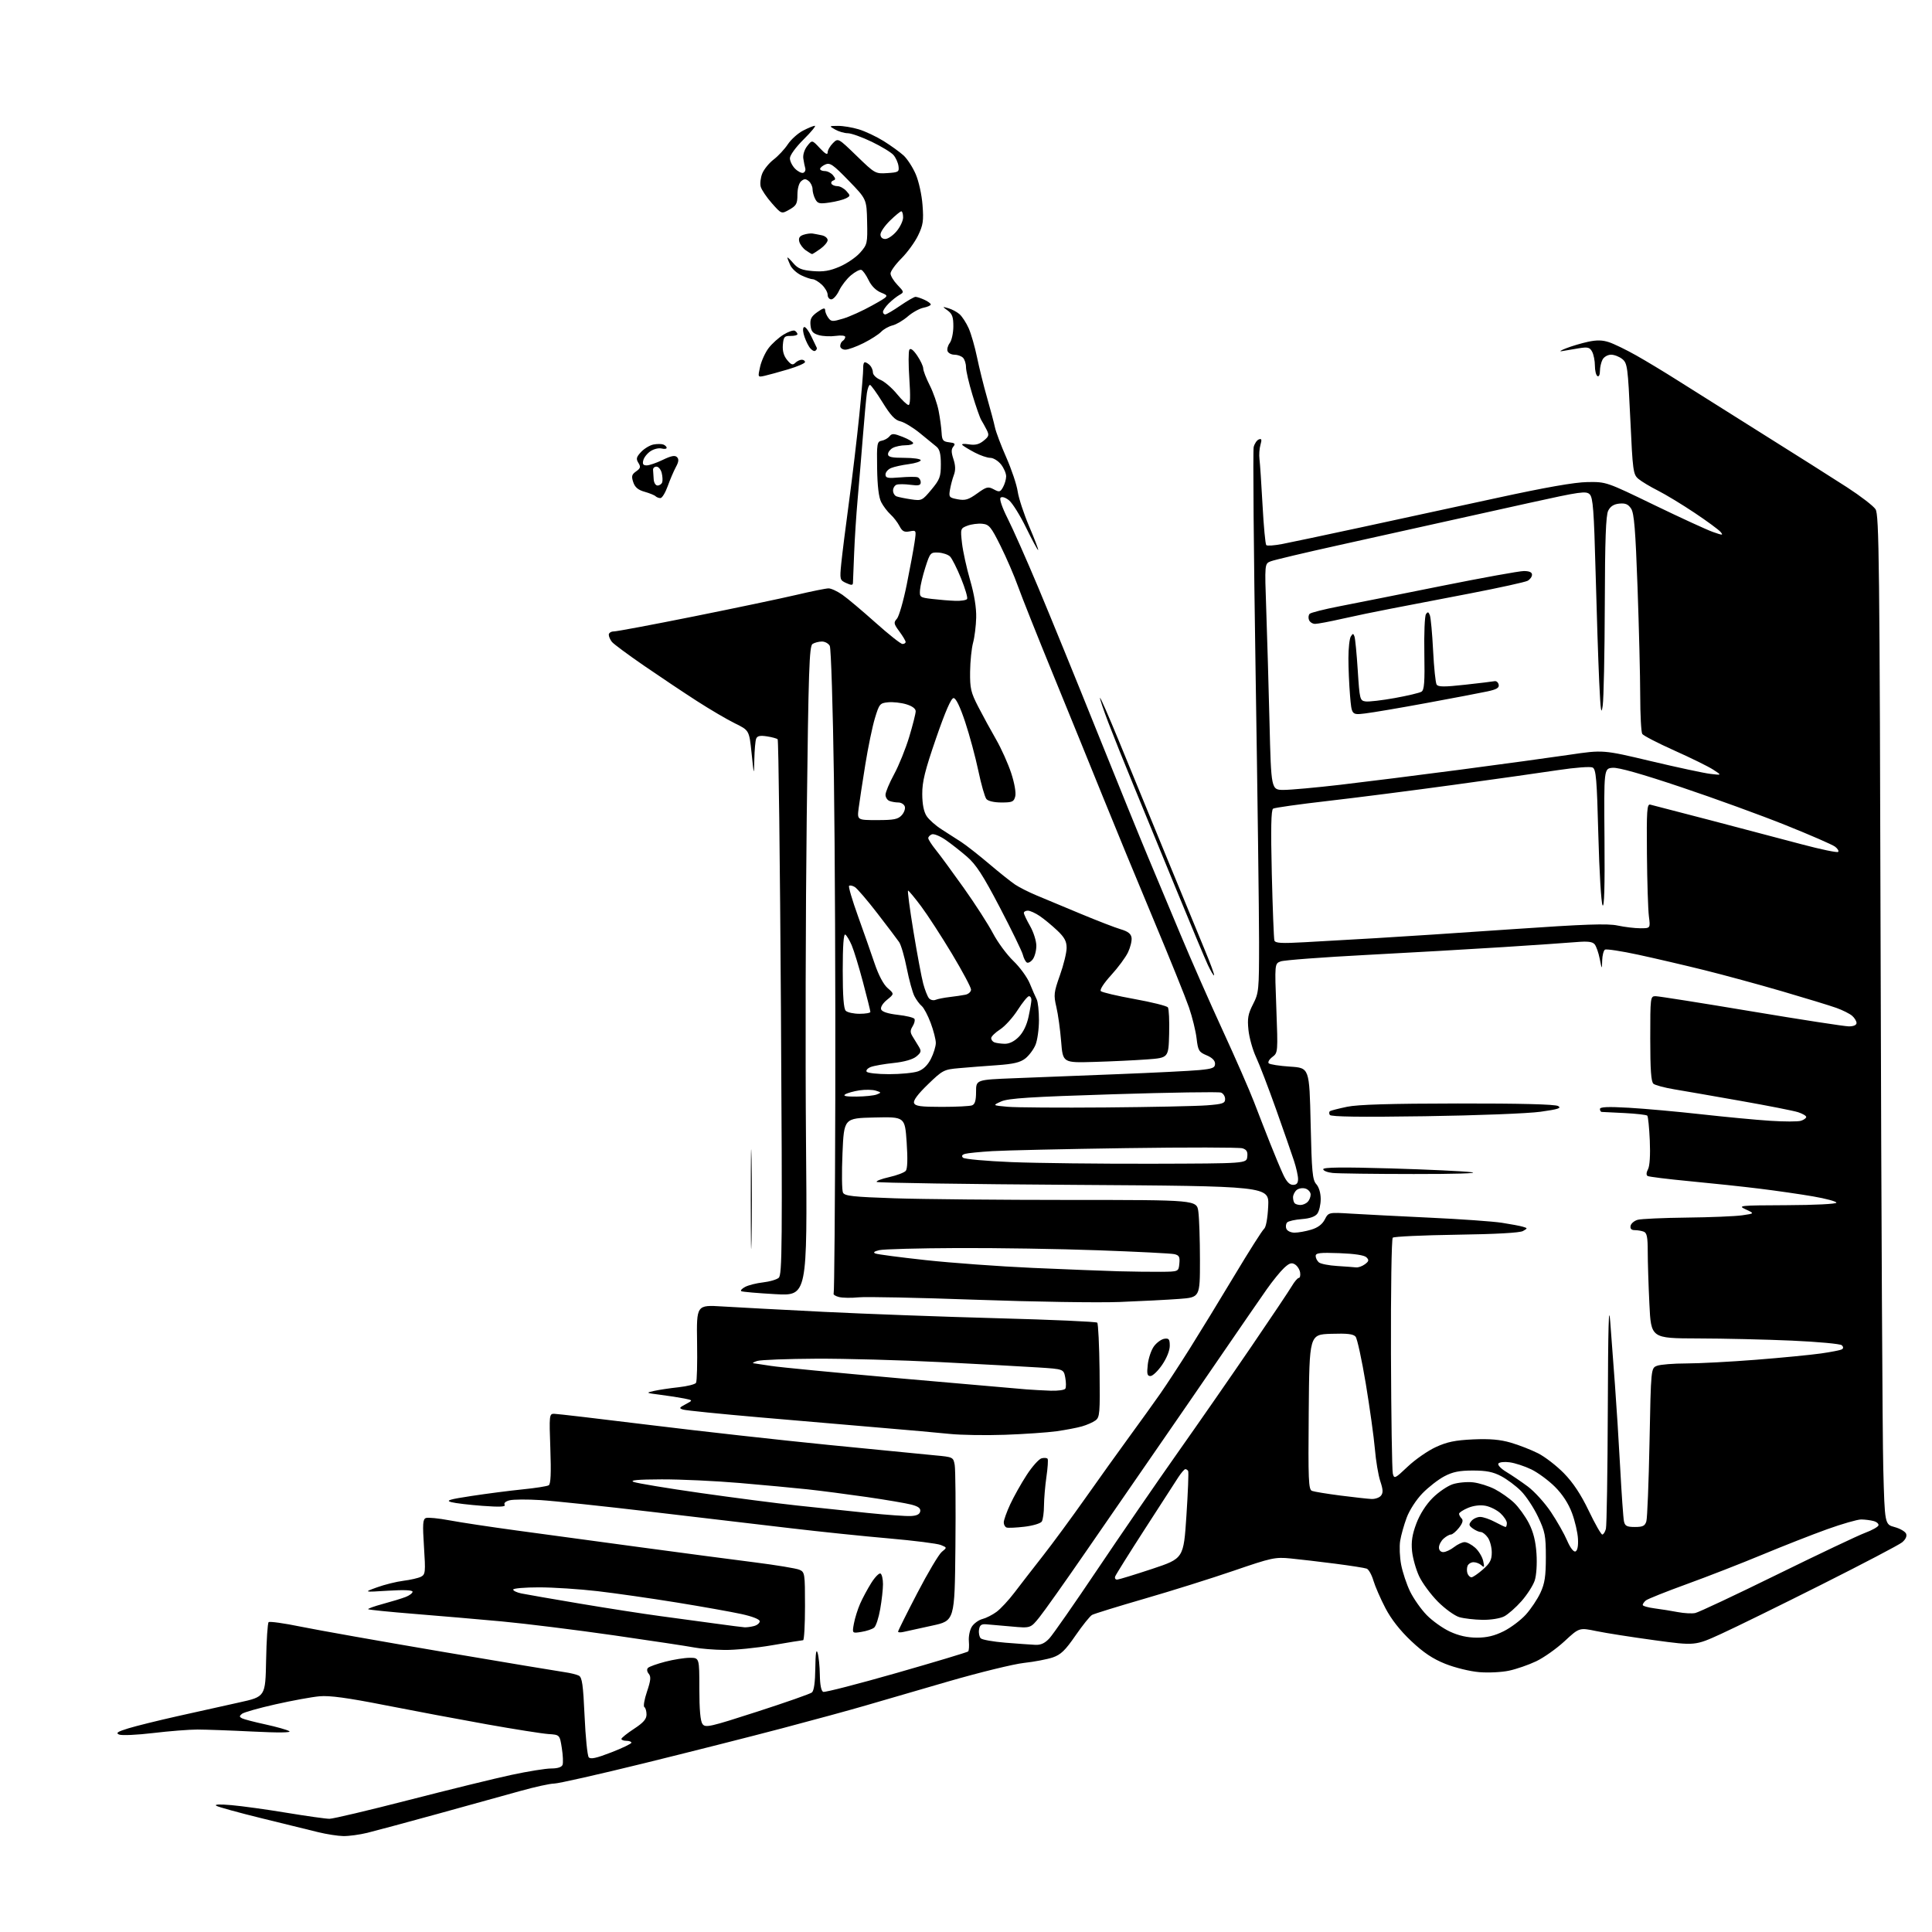 <?xml version="1.0" encoding="UTF-8" standalone="no"?>
<svg 
  version="1.1" 
  xmlns="http://www.w3.org/2000/svg" 
  xmlns:xlink="http://www.w3.org/1999/xlink" 
  xmlns:svg="http://www.w3.org/2000/svg"
  xmlns:rdf="http://www.w3.org/1999/02/22-rdf-syntax-ns#"
  xmlns:cc="http://creativecommons.org/ns#"
  xmlns:dc="http://purl.org/dc/elements/1.1/"
  viewBox="0 0 768 768"
  width="768"
  height="768"
>
<style>svg {background-color: white; }</style>"
<path stroke="none" fill="black" fill-rule="evenodd" d="M136.50,729.87C134.30,729.83 129.80,729.13 126.50,728.32C123.20,727.50 113.08,725.01 104.00,722.79C94.92,720.56 86.83,718.33 86.00,717.83C85.07,717.26 87.33,717.16 92.00,717.57C96.12,717.93 106.00,719.29 113.95,720.61C121.89,721.92 129.54,723.00 130.95,723.00C132.35,723.01 146.55,719.65 162.50,715.54C178.45,711.44 196.82,706.93 203.33,705.54C209.84,704.14 216.94,703.00 219.11,703.00C221.63,703.00 223.26,702.48 223.62,701.56C223.92,700.76 223.79,697.75 223.33,694.86C222.50,689.60 222.50,689.60 218.00,689.31C215.52,689.14 204.50,687.40 193.50,685.44C182.50,683.47 164.28,680.05 153.00,677.83C138.11,674.90 130.99,673.93 127.00,674.30C123.97,674.57 116.10,676.01 109.50,677.50C102.90,678.98 96.91,680.68 96.19,681.27C95.10,682.16 95.10,682.47 96.19,683.05C96.91,683.43 101.10,684.53 105.50,685.48C109.90,686.44 114.17,687.64 115.00,688.17C115.95,688.77 110.66,688.83 100.50,688.32C91.70,687.88 81.80,687.53 78.50,687.52C75.20,687.52 67.26,688.14 60.86,688.91C54.46,689.67 48.38,689.95 47.36,689.52C45.90,688.91 46.68,688.38 51.00,687.05C54.02,686.12 62.80,683.95 70.50,682.22C78.20,680.49 89.22,678.04 95.00,676.77C105.50,674.46 105.50,674.46 105.78,660.00C105.93,652.05 106.38,645.23 106.78,644.84C107.18,644.46 112.90,645.25 119.50,646.61C126.10,647.96 151.52,652.47 176.00,656.63C200.48,660.78 222.30,664.42 224.50,664.72C226.70,665.03 229.22,665.64 230.09,666.09C231.40,666.76 231.81,669.67 232.38,682.14C232.75,690.52 233.50,697.90 234.03,698.54C234.75,699.41 237.04,698.91 242.99,696.60C247.39,694.90 250.99,693.16 250.99,692.75C251.00,692.34 250.10,692.00 249.00,692.00C247.90,692.00 247.01,691.66 247.02,691.25C247.03,690.84 249.28,689.03 252.02,687.24C255.74,684.81 257.00,683.37 257.00,681.55C257.00,680.21 256.62,678.88 256.14,678.59C255.67,678.30 256.14,675.53 257.19,672.44C258.69,668.00 258.83,666.50 257.89,665.36C257.17,664.50 257.05,663.55 257.59,663.01C258.09,662.51 261.18,661.40 264.46,660.55C267.74,659.70 272.13,659.00 274.21,659.00C278.00,659.00 278.00,659.00 278.00,671.31C278.00,679.58 278.41,684.18 279.25,685.32C280.40,686.90 282.09,686.52 301.00,680.41C312.27,676.77 322.06,673.34 322.75,672.78C323.56,672.12 324.04,668.71 324.10,663.13C324.17,657.27 324.46,655.30 325.00,657.00C325.44,658.38 325.85,662.33 325.90,665.78C325.96,669.81 326.45,672.23 327.25,672.54C327.94,672.80 341.05,669.42 356.38,665.04C371.72,660.65 384.53,656.80 384.85,656.48C385.18,656.16 385.30,654.32 385.14,652.39C384.97,650.45 385.52,647.86 386.36,646.57C387.20,645.29 389.08,643.95 390.54,643.58C392.00,643.21 394.53,641.93 396.15,640.73C397.78,639.53 401.00,636.06 403.30,633.02C405.61,629.98 410.67,623.45 414.55,618.50C418.43,613.55 426.04,603.20 431.47,595.50C436.90,587.80 444.79,576.77 449.01,571.00C453.23,565.23 458.73,557.58 461.23,554.00C463.73,550.42 469.02,542.33 473.00,536.00C476.98,529.67 484.96,516.62 490.73,507.00C496.50,497.38 501.79,489.04 502.49,488.48C503.25,487.86 503.90,484.31 504.13,479.48C504.50,471.50 504.50,471.50 426.83,471.00C384.12,470.73 348.87,470.20 348.51,469.84C348.14,469.48 350.36,468.62 353.43,467.93C356.51,467.24 359.49,466.11 360.06,465.42C360.74,464.61 360.86,460.61 360.41,454.06C359.71,443.94 359.71,443.94 347.61,444.22C335.50,444.50 335.50,444.50 334.90,458.50C334.57,466.20 334.66,473.22 335.10,474.09C335.77,475.43 339.04,475.78 355.61,476.34C366.45,476.70 397.91,477.00 425.52,477.00C475.73,477.00 475.73,477.00 476.36,481.64C476.71,484.19 477.00,492.90 477.00,501.00C477.00,515.72 477.00,515.72 468.75,516.34C464.21,516.68 453.52,517.23 445.00,517.56C436.48,517.89 410.82,517.49 388.00,516.67C365.18,515.85 344.16,515.41 341.30,515.71C338.45,516.00 334.94,515.95 333.51,515.59C332.09,515.23 331.13,514.60 331.39,514.18C331.65,513.76 331.94,478.78 332.04,436.46C332.14,394.13 331.90,336.77 331.49,309.00C331.09,281.23 330.35,257.71 329.85,256.75C329.34,255.79 327.93,255.01 326.71,255.02C325.50,255.02 323.82,255.46 323.00,255.98C321.70,256.80 321.39,266.15 320.69,324.71C320.24,362.00 320.11,420.10 320.40,453.82C320.93,515.15 320.93,515.15 308.22,514.45C301.22,514.06 295.13,513.53 294.68,513.27C294.22,513.01 294.93,512.23 296.25,511.54C297.57,510.86 300.75,510.06 303.33,509.77C305.90,509.48 308.69,508.67 309.54,507.96C310.93,506.82 311.02,495.55 310.43,400.59C310.06,342.24 309.48,294.22 309.13,293.88C308.78,293.54 306.85,293.01 304.83,292.71C302.11,292.29 301.01,292.54 300.58,293.66C300.26,294.49 299.94,298.16 299.86,301.83C299.71,308.50 299.71,308.50 298.77,299.41C297.82,290.33 297.82,290.33 292.16,287.55C289.05,286.03 282.23,282.02 277.00,278.65C271.77,275.28 262.32,268.97 256.00,264.62C249.68,260.27 243.94,256.02 243.25,255.17C242.56,254.31 242.00,253.03 242.00,252.31C242.00,251.59 242.92,251.00 244.04,251.00C245.17,251.00 259.46,248.32 275.79,245.04C292.13,241.76 310.45,237.91 316.50,236.49C322.55,235.06 328.34,233.89 329.37,233.89C330.40,233.89 332.87,235.04 334.87,236.44C336.87,237.83 342.77,242.81 348.00,247.48C353.23,252.16 358.06,255.99 358.75,255.99C359.44,256.00 360.00,255.64 360.00,255.19C360.00,254.75 358.88,252.87 357.51,251.01C355.27,247.98 355.17,247.47 356.53,245.97C357.36,245.05 359.12,238.94 360.44,232.40C361.76,225.85 363.16,218.30 363.55,215.61C364.27,210.72 364.27,210.72 361.59,211.23C359.45,211.64 358.65,211.22 357.56,209.12C356.81,207.68 355.21,205.60 354.00,204.50C352.79,203.40 351.13,201.22 350.31,199.64C349.32,197.72 348.78,193.29 348.67,186.16C348.51,176.26 348.64,175.52 350.50,175.19C351.60,174.99 352.99,174.20 353.60,173.44C354.53,172.25 355.31,172.28 358.85,173.67C361.13,174.57 363.00,175.69 363.00,176.15C363.00,176.62 361.62,177.00 359.93,177.00C358.25,177.00 356.00,177.47 354.93,178.04C353.87,178.60 353.00,179.73 353.00,180.54C353.00,181.67 354.46,182.00 359.50,182.00C363.07,182.00 366.00,182.42 366.00,182.94C366.00,183.46 363.86,184.16 361.25,184.50C358.64,184.84 355.49,185.53 354.25,186.04C353.01,186.54 352.00,187.70 352.00,188.62C352.00,190.03 352.86,190.20 357.75,189.78C360.91,189.51 364.06,189.48 364.75,189.72C365.44,189.97 366.00,190.86 366.00,191.72C366.00,192.95 365.17,193.15 361.88,192.71C359.61,192.41 357.13,192.40 356.38,192.69C355.62,192.98 355.00,194.02 355.00,195.00C355.00,195.98 355.62,197.02 356.37,197.31C357.13,197.60 359.71,198.13 362.12,198.49C366.38,199.12 366.60,199.01 370.25,194.63C373.59,190.61 374.00,189.52 374.00,184.55C374.00,180.46 373.54,178.60 372.25,177.55C371.29,176.76 368.28,174.30 365.57,172.09C362.85,169.89 359.38,167.80 357.86,167.47C355.79,167.02 354.01,165.11 350.82,159.93C348.46,156.12 346.21,153.00 345.82,153.00C345.42,153.00 344.87,154.46 344.60,156.25C344.33,158.04 343.62,165.80 343.01,173.50C342.40,181.20 341.46,192.45 340.92,198.50C340.38,204.55 339.75,214.22 339.53,220.00C339.31,225.78 339.10,231.05 339.06,231.73C339.01,232.69 338.43,232.70 336.38,231.77C333.84,230.61 333.79,230.39 334.41,224.04C334.77,220.44 336.15,209.40 337.49,199.50C338.83,189.60 340.67,174.07 341.59,165.00C342.50,155.93 343.20,147.49 343.14,146.25C343.07,145.01 343.38,144.00 343.81,144.00C344.25,144.00 345.14,144.54 345.80,145.20C346.46,145.86 347.00,147.16 347.00,148.08C347.00,149.00 348.34,150.31 349.97,150.99C351.60,151.66 354.56,154.19 356.54,156.61C358.51,159.02 360.60,161.00 361.16,161.00C361.85,161.00 361.96,157.52 361.48,150.59C361.09,144.86 361.10,139.65 361.49,139.01C361.96,138.26 363.06,139.09 364.61,141.37C365.92,143.31 367.00,145.61 367.00,146.48C367.00,147.35 368.16,150.36 369.58,153.16C371.00,155.96 372.60,160.56 373.13,163.37C373.67,166.19 374.20,170.07 374.30,172.00C374.47,175.04 374.87,175.54 377.31,175.82C379.58,176.08 379.90,176.41 378.97,177.53C378.10,178.58 378.11,179.80 379.01,182.52C379.84,185.05 379.89,186.92 379.18,188.81C378.62,190.29 377.93,192.92 377.63,194.65C377.12,197.61 377.30,197.83 380.68,198.47C383.69,199.03 384.95,198.66 388.42,196.17C392.16,193.48 392.79,193.32 395.03,194.52C397.25,195.71 397.62,195.63 398.71,193.67C399.38,192.48 399.95,190.55 399.96,189.38C399.98,188.22 399.07,186.08 397.93,184.63C396.79,183.19 394.87,182.00 393.66,182.00C392.46,182.00 389.68,181.05 387.49,179.90C385.29,178.74 383.09,177.41 382.59,176.93C382.07,176.45 383.17,176.32 385.11,176.63C387.64,177.04 389.19,176.67 390.99,175.21C393.13,173.48 393.28,172.95 392.22,170.87C391.56,169.57 390.59,167.82 390.08,167.00C389.56,166.18 387.98,161.68 386.57,157.00C385.15,152.32 383.99,147.35 384.00,145.95C384.00,144.55 383.46,142.86 382.80,142.20C382.14,141.54 380.61,141.00 379.41,141.00C378.20,141.00 376.97,140.37 376.68,139.60C376.38,138.83 376.77,137.36 377.54,136.35C378.31,135.33 378.95,132.39 378.97,129.81C378.99,126.07 378.54,124.78 376.75,123.46C374.50,121.81 374.50,121.81 377.00,122.53C378.38,122.92 380.35,123.97 381.40,124.87C382.44,125.77 384.09,128.30 385.07,130.50C386.04,132.70 387.53,137.88 388.38,142.00C389.23,146.12 391.01,153.32 392.35,158.00C393.69,162.68 395.11,168.01 395.50,169.85C395.89,171.70 397.92,177.10 400.02,181.85C402.12,186.61 404.16,192.70 404.55,195.38C404.95,198.07 407.01,204.33 409.13,209.30C411.25,214.27 412.86,218.48 412.69,218.64C412.52,218.81 410.39,214.86 407.94,209.86C405.50,204.86 402.41,199.91 401.08,198.86C399.64,197.72 398.29,197.31 397.75,197.85C397.21,198.39 398.35,201.73 400.57,206.13C402.62,210.18 408.08,222.50 412.70,233.50C417.32,244.50 427.79,270.15 435.96,290.50C444.14,310.85 453.29,333.35 456.29,340.50C459.29,347.65 465.13,361.60 469.27,371.50C473.40,381.40 480.92,398.50 485.99,409.50C491.06,420.50 496.67,433.32 498.47,438.00C500.26,442.68 503.16,450.10 504.90,454.50C506.64,458.90 508.94,464.41 510.02,466.75C511.37,469.69 512.59,471.00 513.99,471.00C515.43,471.00 516.00,470.34 516.00,468.68C516.00,467.40 515.27,464.14 514.38,461.43C513.50,458.72 510.29,449.52 507.27,441.00C504.24,432.48 500.66,423.14 499.31,420.25C497.96,417.36 496.60,412.50 496.28,409.44C495.80,404.82 496.11,403.08 498.10,399.19C500.40,394.70 500.50,393.63 500.50,374.50C500.50,363.50 499.88,315.28 499.12,267.34C498.36,219.40 498.02,179.07 498.36,177.70C498.70,176.34 499.62,174.98 500.40,174.68C501.52,174.25 501.66,174.71 501.05,176.83C500.62,178.31 500.45,180.87 500.66,182.51C500.88,184.16 501.42,192.37 501.88,200.77C502.33,209.17 503.00,216.33 503.36,216.69C503.72,217.06 506.60,216.85 509.76,216.24C512.92,215.63 526.98,212.66 541.00,209.64C555.02,206.62 579.33,201.36 595.00,197.95C614.39,193.73 625.90,191.71 631.01,191.63C638.52,191.52 638.52,191.52 657.54,200.73C668.01,205.79 678.52,210.63 680.91,211.47C684.81,212.84 685.11,212.84 683.96,211.46C683.26,210.61 678.63,207.20 673.66,203.88C668.70,200.56 662.13,196.58 659.07,195.03C656.00,193.49 652.50,191.38 651.29,190.36C649.21,188.60 649.03,187.30 648.07,166.50C647.11,145.92 646.90,144.39 644.91,142.75C643.74,141.79 641.72,141.00 640.42,141.00C639.12,141.00 637.61,141.86 637.04,142.93C636.47,144.00 636.00,146.05 636.00,147.49C636.00,148.99 635.57,149.85 635.00,149.50C634.45,149.16 634.00,147.30 634.00,145.38C634.00,143.45 633.51,140.95 632.90,139.82C631.97,138.07 631.20,137.87 627.65,138.44C625.37,138.80 622.38,139.31 621.00,139.56C619.62,139.82 620.30,139.33 622.50,138.47C624.70,137.60 628.63,136.44 631.24,135.87C634.69,135.12 636.96,135.16 639.60,136.03C641.60,136.69 646.44,139.04 650.36,141.25C654.29,143.46 661.55,147.84 666.50,150.98C671.45,154.13 686.52,163.61 700.00,172.06C713.48,180.50 728.88,190.25 734.23,193.71C739.58,197.18 744.68,201.10 745.55,202.43C746.98,204.61 747.18,222.60 747.59,383.18C747.84,481.25 748.31,571.51 748.63,583.74C749.22,605.98 749.22,605.98 753.16,607.04C755.33,607.63 757.38,608.83 757.72,609.71C758.10,610.70 757.48,612.00 756.08,613.13C754.85,614.13 740.48,621.66 724.17,629.86C707.85,638.06 689.85,646.90 684.17,649.49C673.84,654.21 673.84,654.21 657.67,652.01C648.78,650.80 638.41,649.18 634.64,648.40C627.79,646.98 627.79,646.98 621.94,652.40C618.72,655.38 613.63,658.98 610.62,660.40C607.61,661.83 602.77,663.50 599.86,664.12C596.96,664.75 591.62,665.01 587.99,664.70C584.34,664.40 578.33,662.92 574.53,661.40C569.53,659.40 565.86,656.94 560.96,652.32C556.55,648.16 553.03,643.67 550.72,639.24C548.78,635.53 546.64,630.61 545.95,628.30C545.27,625.99 544.07,623.86 543.29,623.56C542.51,623.26 536.83,622.37 530.68,621.58C524.53,620.79 516.58,619.86 513.00,619.51C506.92,618.91 505.48,619.22 490.50,624.36C481.70,627.38 465.75,632.39 455.06,635.48C444.37,638.58 434.94,641.49 434.10,641.96C433.27,642.43 430.31,646.12 427.52,650.16C423.45,656.07 421.69,657.76 418.48,658.86C416.29,659.60 411.12,660.59 407.00,661.04C402.88,661.50 389.38,664.81 377.00,668.39C364.62,671.98 349.77,676.29 344.00,677.99C338.23,679.68 323.38,683.74 311.00,687.00C298.62,690.27 273.80,696.55 255.83,700.97C237.87,705.39 221.86,709.00 220.26,709.00C218.66,709.00 212.66,710.32 206.92,711.92C201.19,713.53 186.38,717.63 174.00,721.04C161.62,724.44 149.03,727.84 146.00,728.58C142.97,729.32 138.70,729.90 136.50,729.87zM288.00,655.88C283.88,655.83 278.52,655.39 276.09,654.92C273.66,654.44 259.26,652.27 244.09,650.08C228.92,647.90 208.85,645.41 199.50,644.54C190.15,643.68 174.46,642.33 164.63,641.54C154.81,640.75 146.58,639.92 146.36,639.69C146.13,639.46 148.77,638.52 152.22,637.58C155.68,636.65 159.74,635.41 161.25,634.82C162.76,634.24 164.00,633.30 164.00,632.74C164.00,632.08 160.58,631.94 154.25,632.33C144.50,632.94 144.50,632.94 149.88,630.99C152.84,629.91 157.56,628.74 160.38,628.38C163.19,628.03 166.34,627.30 167.37,626.77C169.10,625.87 169.19,624.94 168.54,614.90C167.95,605.80 168.07,603.91 169.30,603.44C170.10,603.13 174.30,603.54 178.63,604.35C182.96,605.17 195.05,606.99 205.50,608.41C215.95,609.82 238.00,612.81 254.50,615.05C271.00,617.28 291.48,619.99 300.00,621.06C308.52,622.14 316.51,623.46 317.75,623.99C319.92,624.92 320.00,625.41 320.00,638.48C320.00,645.92 319.66,652.00 319.25,652.01C318.84,652.01 313.32,652.91 307.00,654.00C300.68,655.09 292.12,655.94 288.00,655.88zM411.56,653.85C413.74,653.96 415.36,653.21 417.17,651.25C418.56,649.74 427.17,637.39 436.29,623.81C445.41,610.23 459.80,589.30 468.26,577.31C476.73,565.31 489.94,546.27 497.62,535.00C505.31,523.73 512.46,513.04 513.52,511.25C514.57,509.46 515.82,508.00 516.29,508.00C516.75,508.00 517.00,507.03 516.82,505.85C516.64,504.67 515.73,503.22 514.79,502.64C513.45,501.79 512.53,502.09 510.44,504.03C508.98,505.39 505.88,509.20 503.56,512.50C501.24,515.80 493.33,527.27 485.98,538.00C478.64,548.73 466.71,566.05 459.48,576.50C452.26,586.95 439.67,605.17 431.52,617.00C423.37,628.83 415.12,640.47 413.18,642.88C409.65,647.26 409.65,647.26 402.08,646.56C397.91,646.17 393.38,645.77 392.00,645.68C390.07,645.54 389.42,646.04 389.17,647.87C388.98,649.17 389.30,650.70 389.86,651.26C390.43,651.83 394.86,652.61 399.70,653.00C404.54,653.39 409.88,653.77 411.56,653.85zM587.05,650.99C591.02,651.00 594.07,650.27 597.74,648.44C600.56,647.04 604.53,644.05 606.55,641.82C608.57,639.58 611.19,635.66 612.36,633.12C614.07,629.43 614.50,626.59 614.50,619.00C614.50,610.43 614.19,608.85 611.38,602.91C609.66,599.29 606.61,594.68 604.60,592.67C602.59,590.66 599.05,588.01 596.72,586.79C593.52,585.10 590.81,584.56 585.50,584.56C580.13,584.56 577.48,585.09 574.14,586.86C571.74,588.12 567.83,591.16 565.45,593.61C562.98,596.15 560.29,600.30 559.18,603.28C558.11,606.15 556.94,610.30 556.59,612.50C556.23,614.70 556.40,618.98 556.98,622.00C557.56,625.02 559.16,629.82 560.54,632.66C561.93,635.50 564.88,639.70 567.11,641.99C569.34,644.29 573.49,647.25 576.33,648.57C579.82,650.20 583.30,650.98 587.05,650.99zM342.45,648.70C338.72,649.31 338.72,649.31 339.44,645.40C339.83,643.26 340.95,639.69 341.92,637.48C342.89,635.27 344.90,631.54 346.38,629.19C347.86,626.85 349.51,625.19 350.04,625.52C350.57,625.85 351.00,627.74 351.00,629.73C351.00,631.71 350.51,636.17 349.90,639.62C349.30,643.08 348.22,646.40 347.49,647.00C346.77,647.61 344.50,648.37 342.45,648.70zM359.25,648.69C358.01,648.99 357.00,648.95 357.00,648.60C357.00,648.25 360.43,641.36 364.63,633.29C368.82,625.22 373.21,617.84 374.37,616.90C376.49,615.18 376.49,615.18 374.00,614.16C372.62,613.59 363.36,612.42 353.42,611.55C343.47,610.69 325.92,608.87 314.42,607.51C302.91,606.16 277.98,603.22 259.00,600.98C240.03,598.74 220.17,596.64 214.89,596.31C209.60,595.98 204.07,596.02 202.60,596.39C200.97,596.79 200.19,597.50 200.61,598.18C201.11,598.99 198.70,599.11 191.79,598.60C186.55,598.21 180.97,597.55 179.38,597.12C177.05,596.48 178.60,596.01 187.50,594.66C193.55,593.74 202.66,592.56 207.75,592.05C212.83,591.54 217.51,590.81 218.13,590.42C218.93,589.92 219.12,585.62 218.77,575.86C218.29,562.60 218.36,562.00 220.23,562.00C221.30,562.00 238.45,564.01 258.34,566.46C278.23,568.91 310.25,572.48 329.50,574.39C348.75,576.30 367.75,578.16 371.72,578.53C378.86,579.19 378.95,579.24 379.51,582.35C379.82,584.08 379.95,598.73 379.79,614.89C379.50,644.29 379.50,644.29 370.50,646.22C365.55,647.28 360.49,648.40 359.25,648.69zM296.00,646.88C296.82,646.93 298.51,646.70 299.75,646.37C300.99,646.04 302.00,645.19 302.00,644.48C302.00,643.70 299.16,642.58 294.75,641.61C290.76,640.74 279.18,638.67 269.00,637.02C258.82,635.37 244.65,633.34 237.51,632.51C230.36,631.68 219.90,631.00 214.26,631.00C208.62,631.00 204.00,631.39 204.00,631.88C204.00,632.36 205.46,633.05 207.25,633.42C209.04,633.79 219.50,635.61 230.50,637.46C241.50,639.31 255.90,641.55 262.50,642.43C269.10,643.31 279.00,644.65 284.50,645.41C290.00,646.17 295.18,646.83 296.00,646.88zM589.30,643.91C586.11,643.86 581.98,643.38 580.12,642.85C578.27,642.31 574.42,639.54 571.58,636.69C568.75,633.83 565.39,629.28 564.12,626.57C562.85,623.85 561.59,619.35 561.31,616.57C560.94,612.81 561.38,609.97 563.03,605.59C564.42,601.92 566.86,598.09 569.48,595.47C571.79,593.15 575.39,590.70 577.46,590.01C579.54,589.33 583.18,588.99 585.57,589.25C587.95,589.52 591.83,590.74 594.20,591.96C596.56,593.18 600.00,595.60 601.84,597.34C603.68,599.08 606.33,602.75 607.75,605.50C609.54,609.00 610.45,612.64 610.78,617.61C611.05,621.70 610.75,626.24 610.07,628.28C609.43,630.23 607.07,633.91 604.84,636.45C602.60,638.99 599.49,641.73 597.94,642.53C596.31,643.37 592.61,643.96 589.30,643.91zM673.90,641.20C675.22,640.93 689.85,634.05 706.40,625.92C722.96,617.79 738.71,610.32 741.42,609.32C744.12,608.32 746.50,606.99 746.71,606.38C746.91,605.76 746.05,604.98 744.79,604.64C743.53,604.30 741.30,604.02 739.83,604.01C738.37,604.01 732.29,605.75 726.33,607.89C720.37,610.03 708.76,614.59 700.51,618.02C692.27,621.45 678.78,626.71 670.53,629.70C662.27,632.70 654.96,635.62 654.26,636.20C653.57,636.77 653.00,637.58 653.00,638.00C653.00,638.41 655.14,639.02 657.75,639.36C660.36,639.70 664.52,640.36 667.00,640.84C669.48,641.31 672.58,641.48 673.90,641.20zM444.14,627.91C444.89,627.85 451.12,625.94 458.00,623.66C470.50,619.50 470.50,619.50 471.62,602.50C472.24,593.15 472.55,585.16 472.31,584.75C472.08,584.34 471.57,584.00 471.19,584.01C470.81,584.01 469.55,585.47 468.38,587.26C467.21,589.04 461.21,598.32 455.05,607.89C448.88,617.45 443.60,625.89 443.31,626.64C443.02,627.39 443.39,627.96 444.14,627.91zM584.93,627.00C585.48,627.00 587.52,625.60 589.47,623.90C592.31,621.40 593.00,620.07 593.00,617.12C593.00,615.10 592.30,612.44 591.44,611.22C590.59,610.00 589.32,609.00 588.63,609.00C587.95,609.00 586.53,608.37 585.48,607.61C583.86,606.43 583.78,605.97 584.91,604.61C585.64,603.72 587.21,603.00 588.39,603.00C589.57,603.00 592.21,603.90 594.26,605.00C596.31,606.10 598.22,607.00 598.50,607.00C598.77,607.00 599.00,606.30 599.00,605.45C599.00,604.60 597.86,602.85 596.47,601.56C595.07,600.27 592.40,598.92 590.52,598.57C588.39,598.17 585.77,598.49 583.55,599.41C581.60,600.23 580.00,601.28 580.00,601.75C580.00,602.22 580.46,603.06 581.03,603.63C581.73,604.33 581.40,605.50 579.96,607.33C578.80,608.80 577.36,610.00 576.76,610.00C576.15,610.00 574.83,610.74 573.83,611.65C572.82,612.57 572.00,614.14 572.00,615.15C572.00,616.25 572.71,616.99 573.75,616.98C574.71,616.97 576.62,616.08 578.00,615.00C579.38,613.92 581.26,613.03 582.19,613.02C583.13,613.01 585.02,614.01 586.41,615.25C587.79,616.49 589.22,618.85 589.59,620.50C590.14,622.97 590.02,623.28 588.93,622.25C588.20,621.56 586.78,621.00 585.77,621.00C584.76,621.00 583.68,621.67 583.36,622.50C583.05,623.33 583.05,624.67 583.36,625.50C583.68,626.33 584.39,627.00 584.93,627.00zM626.25,616.73C627.05,616.44 627.42,614.65 627.27,611.72C627.14,609.21 626.06,604.56 624.87,601.39C623.48,597.66 621.09,593.99 618.11,591.02C615.57,588.49 611.35,585.38 608.73,584.11C606.11,582.84 602.23,581.57 600.11,581.29C597.97,581.00 595.98,581.23 595.62,581.80C595.27,582.37 596.68,583.84 598.74,585.08C600.81,586.32 604.67,588.94 607.33,590.91C609.98,592.89 614.13,597.46 616.54,601.08C618.95,604.69 621.84,609.79 622.96,612.41C624.17,615.23 625.51,616.99 626.25,616.73zM636.93,610.00C637.39,610.00 638.04,608.99 638.37,607.75C638.70,606.51 639.04,585.02 639.13,560.00C639.24,527.09 639.51,517.54 640.10,525.50C640.55,531.55 641.39,542.80 641.97,550.50C642.55,558.20 643.49,573.05 644.05,583.50C644.61,593.95 645.28,603.51 645.55,604.75C645.95,606.61 646.71,607.00 649.90,607.00C653.04,607.00 653.90,606.58 654.45,604.75C654.83,603.51 655.39,589.30 655.71,573.17C656.28,543.84 656.28,543.84 658.71,542.92C660.04,542.41 665.26,542.00 670.32,541.99C675.37,541.99 687.83,541.33 698.00,540.53C708.17,539.73 719.81,538.60 723.87,538.02C727.92,537.45 731.67,536.70 732.20,536.37C732.82,535.99 732.81,535.41 732.16,534.76C731.61,534.21 722.68,533.38 712.33,532.92C701.97,532.46 685.13,532.07 674.91,532.05C656.31,532.00 656.31,532.00 655.66,518.34C655.29,510.83 655.00,501.43 655.00,497.45C655.00,491.77 654.66,490.08 653.42,489.61C652.55,489.27 650.94,489.00 649.84,489.00C648.51,489.00 647.96,488.44 648.18,487.29C648.36,486.36 649.63,485.28 651.01,484.89C652.38,484.51 661.15,484.12 670.50,484.01C679.85,483.91 689.75,483.50 692.50,483.11C697.50,482.39 697.50,482.39 694.00,480.77C690.64,479.23 691.28,479.16 710.25,479.08C721.35,479.04 730.00,478.60 730.00,478.09C730.00,477.59 725.84,476.47 720.75,475.59C715.66,474.71 706.10,473.33 699.50,472.52C692.90,471.70 680.39,470.37 671.70,469.55C663.00,468.72 655.47,467.79 654.94,467.47C654.36,467.10 654.42,466.08 655.11,464.79C655.80,463.51 656.07,459.13 655.82,453.39C655.59,448.27 655.15,443.81 654.82,443.49C654.50,443.16 650.47,442.70 645.87,442.46C641.26,442.22 637.16,442.02 636.75,442.01C636.34,442.01 636.00,441.48 636.00,440.85C636.00,440.01 639.11,439.87 647.50,440.35C653.82,440.71 666.76,441.88 676.25,442.94C685.74,444.00 698.07,445.17 703.65,445.53C709.23,445.90 714.74,445.90 715.90,445.53C717.05,445.17 718.00,444.48 718.00,444.01C718.00,443.54 716.54,442.69 714.75,442.11C712.96,441.54 702.73,439.52 692.00,437.63C681.27,435.73 669.36,433.66 665.52,433.02C661.68,432.38 657.97,431.39 657.27,430.81C656.34,430.03 656.00,425.29 656.00,412.88C656.00,396.35 656.04,396.00 658.12,396.00C659.29,396.00 676.37,398.70 696.08,402.00C715.80,405.30 733.29,408.00 734.96,408.00C736.84,408.00 738.00,407.49 738.00,406.65C738.00,405.92 737.21,404.63 736.25,403.79C735.29,402.96 732.48,401.55 730.00,400.66C727.52,399.77 717.85,396.81 708.50,394.08C699.15,391.35 685.20,387.55 677.50,385.64C669.80,383.73 657.99,380.98 651.25,379.52C644.52,378.07 638.56,377.16 638.00,377.50C637.45,377.84 636.95,379.78 636.89,381.81C636.78,385.50 636.78,385.50 635.92,381.14C635.45,378.75 634.54,376.15 633.90,375.38C633.03,374.33 631.16,374.11 626.62,374.49C623.25,374.78 610.15,375.68 597.50,376.49C584.85,377.30 560.33,378.70 543.00,379.61C525.67,380.52 510.42,381.67 509.09,382.17C506.69,383.07 506.69,383.07 507.36,400.77C508.02,418.32 508.00,418.49 505.78,420.17C504.54,421.10 503.90,422.23 504.34,422.68C504.79,423.13 508.61,423.73 512.83,424.00C520.50,424.50 520.50,424.50 521.00,446.65C521.43,465.89 521.73,469.05 523.25,470.73C524.30,471.89 525.00,474.25 525.00,476.64C525.00,478.83 524.40,481.43 523.67,482.43C522.79,483.63 520.72,484.37 517.49,484.61C514.82,484.81 512.20,485.40 511.68,485.92C511.16,486.44 511.01,487.57 511.34,488.43C511.67,489.31 513.11,490.00 514.60,490.00C516.07,490.00 519.04,489.47 521.20,488.82C523.85,488.03 525.62,486.70 526.62,484.77C528.11,481.89 528.11,481.89 537.30,482.45C542.36,482.76 556.40,483.48 568.50,484.05C580.60,484.61 593.42,485.52 597.00,486.07C600.58,486.62 604.36,487.33 605.41,487.66C607.30,488.23 607.30,488.26 605.41,489.35C604.20,490.06 594.58,490.60 579.00,490.82C565.52,491.02 554.11,491.55 553.64,492.00C553.16,492.46 552.85,513.23 552.93,538.16C553.02,563.10 553.35,584.53 553.67,585.78C554.21,587.95 554.51,587.81 559.61,582.98C562.57,580.18 567.58,576.70 570.75,575.24C575.26,573.17 578.46,572.51 585.61,572.18C592.23,571.89 596.30,572.24 600.56,573.48C603.78,574.41 608.66,576.32 611.41,577.71C614.16,579.10 618.80,582.69 621.71,585.67C625.35,589.40 628.44,594.07 631.55,600.55C634.04,605.75 636.46,610.00 636.93,610.00zM407.28,606.89C403.99,607.28 400.78,607.43 400.15,607.22C399.52,607.01 399.00,606.08 399.01,605.17C399.02,604.25 400.17,601.02 401.57,598.00C402.97,594.98 405.91,589.73 408.11,586.35C410.30,582.97 412.98,579.98 414.05,579.70C415.12,579.42 416.20,579.52 416.45,579.92C416.70,580.32 416.48,583.54 415.97,587.07C415.46,590.61 415.02,595.75 415.00,598.50C414.99,601.25 414.59,604.10 414.12,604.84C413.65,605.58 410.57,606.50 407.28,606.89zM361.99,602.65C364.40,602.55 365.58,601.97 365.80,600.81C366.04,599.58 365.08,598.84 362.31,598.11C360.22,597.56 352.20,596.20 344.50,595.08C336.80,593.97 326.23,592.60 321.00,592.03C315.77,591.47 303.62,590.33 294.00,589.51C284.38,588.69 270.43,588.04 263.00,588.07C253.33,588.11 250.18,588.40 251.90,589.09C253.22,589.61 265.14,591.59 278.40,593.48C291.65,595.37 309.02,597.62 317.00,598.48C324.98,599.35 337.57,600.67 345.00,601.43C352.43,602.19 360.07,602.74 361.99,602.65zM545.13,595.87C546.57,595.94 548.29,595.36 548.94,594.57C549.86,593.46 549.81,592.17 548.69,588.82C547.90,586.44 546.93,580.67 546.54,576.00C546.14,571.33 544.52,559.69 542.94,550.13C541.35,540.58 539.52,532.13 538.87,531.35C537.98,530.28 535.58,530.00 529.10,530.21C520.50,530.50 520.50,530.50 520.24,561.28C520.00,588.46 520.15,592.12 521.54,592.65C522.40,592.98 527.47,593.81 532.80,594.50C538.14,595.18 543.68,595.80 545.13,595.87zM399.50,570.35C391.80,570.62 381.90,570.46 377.50,570.00C373.10,569.54 360.73,568.43 350.00,567.54C339.27,566.64 317.68,564.79 302.00,563.42C286.32,562.06 272.63,560.67 271.57,560.34C269.84,559.81 269.95,559.58 272.57,558.19C275.50,556.63 275.50,556.63 272.00,555.92C270.07,555.53 265.80,554.87 262.50,554.45C256.70,553.71 256.62,553.66 260.00,552.91C261.93,552.48 266.32,551.82 269.76,551.45C273.21,551.07 276.32,550.29 276.68,549.70C277.05,549.12 277.24,541.90 277.10,533.67C276.87,518.70 276.87,518.70 287.18,519.34C292.86,519.69 311.00,520.65 327.50,521.48C344.00,522.30 375.04,523.44 396.48,524.02C417.92,524.59 435.78,525.38 436.17,525.78C436.56,526.18 436.97,534.78 437.10,544.90C437.30,561.84 437.18,563.40 435.46,564.65C434.43,565.40 432.00,566.47 430.05,567.02C428.10,567.58 423.57,568.44 420.00,568.94C416.43,569.44 407.20,570.08 399.50,570.35zM417.69,552.83C420.55,552.92 423.16,552.56 423.49,552.02C423.82,551.48 423.81,549.50 423.46,547.63C422.82,544.23 422.82,544.23 412.66,543.58C407.07,543.22 389.68,542.27 374.00,541.47C358.32,540.66 336.05,540.05 324.50,540.10C312.95,540.16 302.38,540.56 301.00,541.00C299.62,541.44 298.95,541.85 299.50,541.91C300.05,541.97 303.20,542.44 306.50,542.97C309.80,543.50 332.98,545.73 358.00,547.94C383.02,550.15 405.52,552.11 408.00,552.30C410.48,552.49 414.84,552.73 417.69,552.83zM457.32,547.00C456.03,547.00 455.84,546.15 456.26,542.39C456.55,539.85 457.66,536.59 458.74,535.14C459.82,533.69 461.67,532.36 462.85,532.18C464.66,531.91 465.00,532.36 465.00,535.00C465.00,536.86 463.76,539.94 461.95,542.57C460.28,545.01 458.19,547.00 457.32,547.00zM298.75,492.81C298.58,501.44 298.45,494.10 298.45,476.50C298.45,458.90 298.58,451.84 298.75,460.81C298.91,469.79 298.91,484.19 298.75,492.81zM461.50,505.56C468.50,505.50 468.50,505.50 468.81,502.28C469.07,499.62 468.73,498.98 466.81,498.54C465.54,498.25 451.95,497.56 436.60,497.01C421.26,496.45 396.06,496.05 380.60,496.12C365.15,496.18 351.15,496.56 349.50,496.96C347.45,497.46 346.97,497.88 348.00,498.29C348.82,498.63 357.82,499.81 368.00,500.92C378.18,502.03 397.30,503.42 410.50,504.01C423.70,504.59 439.00,505.19 444.50,505.35C450.00,505.50 457.65,505.59 461.50,505.56zM539.06,503.81C539.92,503.91 541.49,503.36 542.56,502.57C544.15,501.39 544.27,500.90 543.20,499.82C542.37,498.97 538.54,498.38 532.45,498.15C524.63,497.87 523.00,498.06 523.00,499.28C523.00,500.09 523.58,501.23 524.28,501.82C524.99,502.41 528.25,503.05 531.53,503.25C534.82,503.46 538.20,503.71 539.06,503.81zM516.97,479.00C517.87,479.00 519.14,478.46 519.80,477.80C520.46,477.14 521.00,475.82 521.00,474.87C521.00,473.91 520.08,472.84 518.95,472.48C517.83,472.13 516.25,472.38 515.45,473.04C514.65,473.70 514.00,475.01 514.00,475.96C514.00,476.90 514.30,477.97 514.67,478.33C515.03,478.70 516.07,479.00 516.97,479.00zM562.00,466.69C546.33,466.68 531.81,466.49 529.75,466.27C527.69,466.06 526.00,465.39 526.00,464.78C526.00,464.00 533.56,463.91 552.75,464.46C567.46,464.89 581.98,465.57 585.00,465.98C588.18,466.41 578.50,466.71 562.00,466.69zM458.00,462.60C495.50,462.50 495.50,462.50 495.81,459.84C496.04,457.82 495.58,457.00 493.90,456.47C492.69,456.08 471.85,456.05 447.59,456.40C423.34,456.75 399.45,457.29 394.50,457.59C389.55,457.89 384.67,458.38 383.65,458.67C382.40,459.03 382.13,459.53 382.81,460.21C383.36,460.76 392.07,461.55 402.16,461.96C412.25,462.36 437.38,462.65 458.00,462.60zM566.39,443.72C540.72,444.10 529.08,443.94 528.62,443.20C528.26,442.62 528.31,441.93 528.73,441.68C529.16,441.43 532.20,440.65 535.50,439.96C539.71,439.07 552.81,438.68 579.50,438.65C604.23,438.62 618.15,438.97 619.36,439.66C620.85,440.49 619.45,440.95 612.36,441.94C607.42,442.63 587.09,443.42 566.39,443.72zM439.50,440.23C457.65,440.08 475.76,439.70 479.75,439.39C486.07,438.90 487.00,438.58 487.00,436.88C487.00,435.81 486.27,434.66 485.38,434.32C484.49,433.97 465.25,434.27 442.63,434.98C409.49,436.02 400.82,436.58 398.00,437.84C394.50,439.41 394.50,439.41 400.50,439.96C403.80,440.26 421.35,440.38 439.50,440.23zM374.39,440.00C380.13,440.00 385.55,439.73 386.42,439.39C387.56,438.96 388.00,437.44 388.00,434.00C388.00,429.21 388.00,429.21 403.25,428.61C411.64,428.28 430.20,427.55 444.50,426.99C458.80,426.43 473.31,425.70 476.75,425.37C482.06,424.86 483.00,424.47 483.00,422.83C483.00,421.58 481.81,420.40 479.64,419.50C476.58,418.21 476.23,417.63 475.66,412.77C475.32,409.85 473.96,404.32 472.64,400.48C471.32,396.64 464.97,380.90 458.52,365.50C452.07,350.10 443.07,328.27 438.52,317.00C433.97,305.73 425.08,283.90 418.78,268.50C412.47,253.10 406.11,237.12 404.64,233.00C403.17,228.88 400.06,221.68 397.73,217.00C393.93,209.36 393.19,208.47 390.44,208.20C388.76,208.04 386.12,208.38 384.57,208.97C381.80,210.03 381.76,210.15 382.41,215.92C382.78,219.15 384.23,225.77 385.64,230.64C387.30,236.37 388.15,241.62 388.05,245.50C387.97,248.80 387.41,253.30 386.81,255.50C386.21,257.70 385.68,262.88 385.63,267.00C385.55,273.65 385.92,275.24 388.89,281.00C390.73,284.57 393.93,290.43 395.99,294.00C398.04,297.57 400.73,303.56 401.96,307.30C403.26,311.26 403.94,315.11 403.58,316.55C403.03,318.73 402.43,319.00 398.10,319.00C395.21,319.00 392.79,318.45 392.11,317.63C391.48,316.87 390.04,311.81 388.90,306.38C387.76,300.95 385.41,292.23 383.67,287.00C381.62,280.85 379.99,277.50 379.06,277.50C378.09,277.50 375.79,282.78 372.09,293.50C367.68,306.30 366.58,310.73 366.61,315.65C366.63,319.71 367.22,322.69 368.35,324.41C369.28,325.83 371.95,328.20 374.27,329.67C376.60,331.14 380.15,333.42 382.17,334.75C384.18,336.07 389.13,339.96 393.17,343.38C397.20,346.81 401.85,350.51 403.50,351.62C405.15,352.73 408.98,354.66 412.00,355.92C415.02,357.18 422.90,360.46 429.50,363.22C436.10,365.97 443.30,368.76 445.50,369.40C448.38,370.25 449.59,371.19 449.81,372.75C449.99,373.95 449.35,376.56 448.41,378.55C447.46,380.55 444.44,384.64 441.69,387.64C438.76,390.86 437.07,393.47 437.60,393.99C438.10,394.48 444.12,395.90 451.00,397.14C457.88,398.38 463.84,399.87 464.25,400.45C464.67,401.03 464.89,405.77 464.75,411.00C464.50,420.50 464.50,420.50 456.00,421.13C451.32,421.48 441.88,421.93 435.00,422.13C422.50,422.50 422.50,422.50 421.82,414.00C421.45,409.32 420.60,403.16 419.92,400.30C418.80,395.50 418.91,394.52 421.35,387.64C422.81,383.54 424.00,378.66 424.00,376.80C424.00,374.18 423.15,372.60 420.25,369.86C418.19,367.91 415.08,365.34 413.35,364.16C411.61,362.97 409.47,362.00 408.60,362.00C407.72,362.00 407.00,362.40 407.00,362.90C407.00,363.39 408.12,365.75 409.49,368.15C410.86,370.55 411.97,374.07 411.96,376.00C411.95,377.93 411.31,380.33 410.53,381.35C409.76,382.37 408.70,382.93 408.18,382.61C407.65,382.28 406.94,380.90 406.60,379.53C406.25,378.16 402.15,369.72 397.48,360.78C390.74,347.89 388.02,343.69 384.35,340.51C381.80,338.30 377.95,335.29 375.79,333.81C373.63,332.33 371.22,331.36 370.43,331.66C369.65,331.97 369.00,332.65 369.00,333.17C369.00,333.70 370.34,335.79 371.98,337.82C373.62,339.84 378.64,346.68 383.13,353.00C387.62,359.32 392.84,367.43 394.72,371.00C396.59,374.57 400.25,379.52 402.84,382.00C405.42,384.48 408.37,388.52 409.37,391.00C410.38,393.48 411.61,396.28 412.10,397.24C412.60,398.19 413.00,401.92 413.00,405.52C413.00,409.12 412.38,413.55 411.62,415.36C410.86,417.18 409.05,419.60 407.60,420.74C405.57,422.34 402.91,422.97 396.23,423.44C391.43,423.77 384.68,424.30 381.23,424.61C375.21,425.14 374.71,425.40 368.86,431.06C364.85,434.93 362.97,437.47 363.35,438.47C363.82,439.71 365.94,440.00 374.39,440.00zM340.50,435.91C343.80,435.88 347.40,435.51 348.50,435.08C350.41,434.33 350.40,434.26 348.15,433.55C346.86,433.14 343.93,433.09 341.65,433.43C339.37,433.78 336.82,434.49 336.00,435.01C334.96,435.68 336.32,435.95 340.50,435.91zM353.41,427.00C357.97,427.00 363.13,426.50 364.89,425.89C367.00,425.15 368.73,423.49 370.04,420.93C371.12,418.81 372.00,415.95 372.00,414.58C372.00,413.20 371.08,409.62 369.96,406.63C368.84,403.63 367.24,400.61 366.40,399.91C365.56,399.22 364.25,397.46 363.50,396.00C362.75,394.55 361.38,389.56 360.46,384.93C359.55,380.29 358.18,375.60 357.42,374.50C356.67,373.40 352.78,368.26 348.77,363.07C344.77,357.88 340.73,353.17 339.80,352.60C338.86,352.04 337.84,351.83 337.52,352.15C337.20,352.47 338.79,357.85 341.04,364.11C343.29,370.38 346.28,378.88 347.67,383.00C349.25,387.66 351.21,391.37 352.86,392.79C355.50,395.08 355.50,395.08 352.61,397.44C350.89,398.84 349.94,400.40 350.27,401.26C350.63,402.20 353.00,402.97 356.88,403.41C360.21,403.78 363.19,404.50 363.50,405.01C363.81,405.51 363.49,406.84 362.79,407.96C361.78,409.59 361.77,410.40 362.76,412.00C363.44,413.10 364.56,414.93 365.25,416.07C366.33,417.85 366.19,418.38 364.24,419.99C362.82,421.15 359.45,422.11 355.24,422.55C351.53,422.94 347.46,423.65 346.19,424.13C344.92,424.61 344.16,425.45 344.50,426.00C344.84,426.55 348.85,427.00 353.41,427.00zM399.33,414.92C401.16,414.97 403.14,414.02 404.95,412.20C406.74,410.41 408.15,407.52 408.87,404.15C409.49,401.27 410.00,398.25 410.00,397.45C410.00,396.65 409.56,396.00 409.03,396.00C408.50,396.00 406.49,398.46 404.56,401.47C402.64,404.48 399.48,407.97 397.54,409.22C395.61,410.47 394.02,412.02 394.01,412.67C394.01,413.31 394.56,414.06 395.25,414.34C395.94,414.62 397.77,414.88 399.33,414.92zM341.70,403.00C344.06,403.00 346.00,402.66 345.99,402.25C345.99,401.84 344.68,396.55 343.07,390.50C341.47,384.45 339.45,377.84 338.59,375.82C337.73,373.79 336.57,371.85 336.02,371.51C335.35,371.10 335.00,375.94 335.00,385.74C335.00,395.96 335.37,400.97 336.20,401.80C336.86,402.46 339.33,403.00 341.70,403.00zM371.91,397.45C372.78,397.09 375.30,396.59 377.50,396.34C379.70,396.08 382.51,395.67 383.75,395.42C384.99,395.17 386.00,394.25 386.00,393.37C386.00,392.50 382.58,386.09 378.41,379.14C374.23,372.19 368.72,363.70 366.16,360.27C363.60,356.85 361.26,354.04 360.97,354.02C360.68,354.01 361.64,361.31 363.11,370.25C364.58,379.19 366.32,388.52 366.99,391.00C367.65,393.48 368.67,396.08 369.26,396.80C369.84,397.51 371.04,397.80 371.91,397.45zM482.62,387.72C482.42,387.91 481.31,386.06 480.15,383.60C479.00,381.14 473.29,367.51 467.47,353.31C461.66,339.12 454.02,320.52 450.51,312.00C446.99,303.48 442.50,292.27 440.53,287.11C438.57,281.94 437.10,277.57 437.27,277.39C437.45,277.22 440.78,284.82 444.67,294.29C448.56,303.75 457.00,324.32 463.43,340.00C469.86,355.68 476.88,372.74 479.05,377.93C481.21,383.11 482.82,387.52 482.62,387.72zM518.76,374.54C525.22,374.19 537.92,373.46 547.00,372.93C556.08,372.41 580.26,370.82 600.75,369.40C630.03,367.38 639.07,367.06 643.04,367.92C645.82,368.51 649.89,369.00 652.08,369.00C656.07,369.00 656.07,369.00 655.46,364.25C655.13,361.64 654.77,350.50 654.68,339.50C654.52,322.17 654.70,319.55 656.00,319.85C656.83,320.04 667.62,322.84 680.00,326.08C692.38,329.32 708.69,333.62 716.26,335.64C723.83,337.65 730.33,339.01 730.69,338.64C731.06,338.28 730.49,337.33 729.43,336.54C728.37,335.75 719.56,331.91 709.85,328.02C700.15,324.12 681.47,317.33 668.35,312.93C652.61,307.64 643.32,305.01 641.04,305.21C637.58,305.50 637.58,305.50 637.81,333.50C637.97,352.34 637.72,360.97 637.05,359.89C636.50,359.01 635.75,346.50 635.37,332.09C634.78,309.61 634.46,305.79 633.09,305.10C632.21,304.65 626.15,305.11 619.50,306.11C612.90,307.11 594.23,309.75 578.00,311.97C561.77,314.20 539.21,317.09 527.85,318.39C516.49,319.69 506.69,321.07 506.08,321.45C505.28,321.95 505.13,329.27 505.56,347.32C505.90,361.17 506.36,373.11 506.59,373.85C506.93,374.93 509.35,375.07 518.76,374.54zM348.71,326.00C355.37,326.00 356.98,325.68 358.47,324.04C359.44,322.96 359.98,321.38 359.65,320.54C359.33,319.69 358.19,319.00 357.11,319.00C356.04,319.00 354.45,318.73 353.58,318.39C352.71,318.06 352.00,316.95 352.00,315.93C352.00,314.91 353.54,311.24 355.42,307.78C357.30,304.33 360.00,297.65 361.42,292.95C362.84,288.25 364.00,283.65 364.00,282.74C364.00,281.69 362.62,280.67 360.25,279.96C358.19,279.34 354.95,278.98 353.05,279.17C349.79,279.48 349.51,279.81 347.79,285.50C346.79,288.80 345.06,297.12 343.96,304.00C342.85,310.88 341.67,318.64 341.33,321.25C340.72,326.00 340.72,326.00 348.71,326.00zM510.29,314.00C513.03,314.00 523.20,313.08 532.89,311.95C542.57,310.82 564.00,308.13 580.50,305.96C597.00,303.79 616.52,301.12 623.88,300.03C637.26,298.05 637.26,298.05 656.28,302.57C666.74,305.05 677.37,307.33 679.90,307.63C684.50,308.19 684.50,308.19 681.00,305.93C679.08,304.69 672.12,301.26 665.55,298.33C658.98,295.39 653.25,292.42 652.82,291.74C652.39,291.06 652.02,284.20 652.01,276.50C652.00,268.80 651.52,249.45 650.95,233.51C650.13,210.58 649.60,204.03 648.40,202.20C647.24,200.43 646.12,199.96 643.71,200.19C641.52,200.41 640.16,201.27 639.29,203.00C638.35,204.85 638.00,214.55 637.93,240.50C637.87,259.75 637.50,277.75 637.10,280.50C636.52,284.54 636.26,282.70 635.71,271.00C635.34,263.02 634.69,243.35 634.27,227.28C633.62,202.89 633.24,197.81 631.94,196.51C630.53,195.10 628.25,195.42 607.94,199.91C595.60,202.64 579.20,206.28 571.50,207.99C563.80,209.71 546.25,213.61 532.50,216.65C518.75,219.69 506.42,222.61 505.10,223.14C502.71,224.09 502.71,224.09 503.35,242.30C503.70,252.31 504.29,272.54 504.65,287.25C505.31,314.00 505.31,314.00 510.29,314.00zM542.63,283.61C537.31,284.24 537.31,284.24 536.66,276.47C536.30,272.19 536.01,265.50 536.02,261.60C536.02,257.69 536.45,253.84 536.96,253.03C537.78,251.73 537.96,251.73 538.43,253.03C538.72,253.84 539.31,259.90 539.73,266.50C540.47,278.04 540.59,278.51 542.82,278.83C544.10,279.01 549.31,278.41 554.41,277.49C559.50,276.57 564.29,275.44 565.06,274.96C566.17,274.28 566.40,271.16 566.20,259.80C566.05,251.94 566.34,244.90 566.83,244.17C567.54,243.10 567.86,243.19 568.39,244.57C568.76,245.53 569.34,251.84 569.68,258.59C570.02,265.35 570.65,271.43 571.07,272.11C571.67,273.09 574.06,273.11 582.33,272.20C588.10,271.57 593.40,270.93 594.11,270.78C594.81,270.63 595.55,271.24 595.75,272.16C596.02,273.42 594.96,274.06 591.20,274.86C588.50,275.44 577.67,277.51 567.12,279.45C556.57,281.40 545.55,283.27 542.63,283.61zM522.77,248.00C521.76,248.00 520.67,247.29 520.34,246.43C520.01,245.57 520.13,244.47 520.62,244.00C521.10,243.52 526.45,242.17 532.50,241.00C538.55,239.83 556.77,236.20 573.00,232.93C589.23,229.67 603.96,227.00 605.75,227.00C607.94,227.00 609.00,227.48 609.00,228.46C609.00,229.27 608.20,230.36 607.23,230.88C606.26,231.40 596.02,233.65 584.48,235.88C572.94,238.11 558.77,240.84 553.00,241.94C547.23,243.04 538.47,244.85 533.55,245.97C528.63,247.09 523.78,248.00 522.77,248.00zM379.69,238.84C382.00,238.93 384.13,238.59 384.44,238.10C384.75,237.60 383.66,233.92 382.04,229.92C380.41,225.92 378.44,222.01 377.66,221.23C376.89,220.46 374.79,219.75 373.02,219.66C369.91,219.51 369.71,219.73 367.86,225.49C366.81,228.78 365.84,232.83 365.72,234.49C365.51,237.40 365.67,237.52 370.50,238.09C373.25,238.42 377.39,238.76 379.69,238.84zM262.53,198.00C261.87,198.00 261.00,197.66 260.58,197.25C260.17,196.84 258.22,196.05 256.25,195.49C253.64,194.76 252.40,193.71 251.72,191.66C250.94,189.31 251.13,188.60 252.87,187.38C254.62,186.15 254.77,185.60 253.77,184.00C252.77,182.40 252.95,181.68 254.86,179.64C256.13,178.30 258.33,176.98 259.77,176.70C261.20,176.43 262.96,176.43 263.69,176.71C264.41,176.99 265.00,177.57 265.00,178.01C265.00,178.45 264.10,178.58 263.00,178.29C261.90,178.00 259.94,178.47 258.64,179.32C257.33,180.17 256.02,181.80 255.73,182.94C255.32,184.48 255.66,185.00 257.07,185.00C258.10,185.00 260.98,184.01 263.47,182.80C266.79,181.19 268.30,180.90 269.11,181.71C269.92,182.52 269.81,183.58 268.67,185.66C267.83,187.22 266.36,190.64 265.43,193.25C264.49,195.86 263.19,198.00 262.53,198.00zM261.39,193.00C262.16,193.00 262.98,192.44 263.23,191.75C263.47,191.06 263.38,189.38 263.04,188.00C262.69,186.62 261.76,185.50 260.95,185.50C260.15,185.50 259.55,186.06 259.60,186.75C259.65,187.44 259.77,189.12 259.85,190.50C259.93,191.90 260.61,193.00 261.39,193.00zM303.86,149.41C301.22,149.98 301.22,149.97 302.16,145.76C302.69,143.44 304.20,140.11 305.54,138.36C306.87,136.62 309.53,134.22 311.46,133.02C313.39,131.83 315.42,131.14 315.98,131.49C316.54,131.83 317.00,132.45 317.00,132.85C317.00,133.25 315.76,133.56 314.25,133.54C311.81,133.50 311.47,133.90 311.20,137.08C311.00,139.50 311.54,141.44 312.88,143.08C314.47,145.02 315.11,145.25 316.13,144.25C316.83,143.56 317.98,143.00 318.70,143.00C319.42,143.00 320.00,143.41 320.00,143.92C320.00,144.42 316.96,145.73 313.25,146.83C309.54,147.93 305.31,149.09 303.86,149.41zM324.06,139.46C323.53,139.79 322.42,139.04 321.61,137.78C320.80,136.53 319.83,134.26 319.46,132.75C319.06,131.14 319.20,130.00 319.78,130.00C320.32,130.00 321.56,131.69 322.52,133.75C323.48,135.81 324.44,137.81 324.65,138.18C324.86,138.56 324.60,139.13 324.06,139.46zM336.03,139.00C334.91,139.00 334.00,138.35 334.00,137.56C334.00,136.77 334.45,135.84 335.00,135.50C335.55,135.16 336.00,134.45 336.00,133.93C336.00,133.40 334.34,133.22 332.25,133.52C330.19,133.82 327.15,133.69 325.50,133.22C323.11,132.54 322.44,131.74 322.19,129.29C321.95,126.82 322.49,125.79 324.94,124.04C327.15,122.47 328.00,122.25 328.00,123.24C328.00,124.00 328.56,125.39 329.26,126.33C330.40,127.90 330.94,127.92 335.21,126.64C337.79,125.86 342.96,123.52 346.69,121.43C353.48,117.64 353.48,117.64 350.25,116.32C348.19,115.48 346.38,113.67 345.26,111.32C344.29,109.30 342.99,107.48 342.38,107.28C341.76,107.08 339.90,108.06 338.25,109.45C336.59,110.84 334.49,113.56 333.57,115.49C332.66,117.42 331.25,119.00 330.45,119.00C329.65,119.00 329.00,118.18 329.00,117.17C329.00,116.17 327.96,114.37 326.69,113.17C325.41,111.98 323.79,111.00 323.09,111.00C322.38,111.00 320.33,110.30 318.54,109.45C316.75,108.60 314.76,106.78 314.14,105.40C313.51,104.03 313.00,102.68 313.00,102.40C313.00,102.12 314.05,103.11 315.33,104.60C317.20,106.77 318.74,107.40 323.14,107.76C327.34,108.11 329.85,107.69 333.82,105.98C336.68,104.75 340.34,102.24 341.95,100.40C344.77,97.19 344.88,96.71 344.69,88.11C344.50,79.17 344.50,79.17 337.35,71.80C331.19,65.44 329.92,64.56 328.10,65.37C326.95,65.88 326.00,66.69 326.00,67.15C326.00,67.62 326.84,68.00 327.88,68.00C328.91,68.00 330.37,68.75 331.13,69.66C332.20,70.97 332.23,71.42 331.24,71.75C330.55,71.98 330.24,72.58 330.55,73.09C330.86,73.59 331.92,74.00 332.90,74.00C333.89,74.00 335.47,74.86 336.43,75.92C338.08,77.75 338.08,77.89 336.33,78.82C335.32,79.36 332.40,80.12 329.84,80.50C325.77,81.11 325.04,80.94 324.09,79.17C323.49,78.05 323.00,76.26 323.00,75.19C323.00,74.12 322.32,72.68 321.50,72.00C320.30,71.01 319.70,71.01 318.50,72.00C317.61,72.74 317.00,74.93 316.99,77.37C316.99,80.96 316.57,81.74 313.82,83.30C310.65,85.11 310.65,85.11 306.84,80.80C304.75,78.44 302.75,75.48 302.40,74.23C302.06,72.98 302.34,70.59 303.03,68.92C303.73,67.25 305.76,64.76 307.55,63.40C309.34,62.03 311.86,59.33 313.15,57.39C314.44,55.45 317.17,52.99 319.21,51.93C321.25,50.87 323.37,50.00 323.92,50.00C324.46,50.00 322.46,52.44 319.46,55.41C316.32,58.52 314.00,61.71 314.00,62.91C314.00,64.06 314.93,65.93 316.06,67.06C317.20,68.20 318.66,68.93 319.31,68.69C319.97,68.45 320.32,67.63 320.10,66.87C319.88,66.12 319.53,64.38 319.33,63.00C319.11,61.55 319.77,59.47 320.88,58.05C322.82,55.59 322.82,55.59 325.91,58.90C328.04,61.18 329.00,61.71 329.00,60.61C329.00,59.72 329.94,58.06 331.09,56.91C333.17,54.83 333.17,54.83 340.54,61.97C347.81,69.02 347.97,69.11 352.70,68.81C357.18,68.52 357.48,68.33 357.16,66.00C356.97,64.62 356.07,62.65 355.16,61.61C354.25,60.57 350.36,58.21 346.53,56.36C342.69,54.51 338.42,52.98 337.03,52.96C335.64,52.95 333.38,52.29 332.00,51.50C329.50,50.07 329.50,50.07 333.09,50.04C335.07,50.02 338.79,50.63 341.36,51.41C343.93,52.18 348.39,54.29 351.27,56.08C354.15,57.88 357.70,60.45 359.18,61.79C360.65,63.14 362.83,66.49 364.02,69.26C365.23,72.07 366.42,77.47 366.72,81.54C367.20,87.80 366.95,89.47 364.94,93.63C363.66,96.28 360.67,100.38 358.30,102.75C355.94,105.12 354.00,107.80 354.00,108.72C354.00,109.64 355.24,111.68 356.75,113.26C359.41,116.04 359.44,116.17 357.53,117.24C356.45,117.85 354.54,119.37 353.28,120.63C352.03,121.88 351.00,123.38 351.00,123.95C351.00,124.53 351.40,125.00 351.89,125.00C352.38,125.00 355.07,123.42 357.86,121.50C360.66,119.58 363.39,118.00 363.93,118.00C364.47,118.00 366.05,118.52 367.45,119.16C368.85,119.80 370.00,120.64 370.00,121.04C370.00,121.43 368.69,122.01 367.08,122.33C365.48,122.65 362.66,124.22 360.83,125.81C359.00,127.40 356.27,129.00 354.78,129.36C353.28,129.73 351.26,130.86 350.28,131.89C349.30,132.92 346.15,134.94 343.28,136.38C340.41,137.82 337.15,139.00 336.03,139.00zM322.82,101.00C322.61,101.00 321.50,100.34 320.35,99.53C319.19,98.72 318.01,97.16 317.73,96.07C317.36,94.65 317.82,93.86 319.35,93.34C320.53,92.94 322.18,92.71 323.00,92.83C323.82,92.96 325.51,93.28 326.75,93.55C327.99,93.82 329.00,94.67 329.00,95.45C329.00,96.23 327.69,97.79 326.10,98.93C324.50,100.07 323.02,101.00 322.82,101.00zM351.91,95.00C352.96,95.00 354.99,93.62 356.41,91.92C357.83,90.23 359.00,87.76 359.00,86.42C359.00,85.09 358.68,84.00 358.29,84.00C357.90,84.00 355.88,85.67 353.79,87.70C351.71,89.74 350.00,92.21 350.00,93.20C350.00,94.31 350.74,95.00 351.91,95.00z" />

</svg>